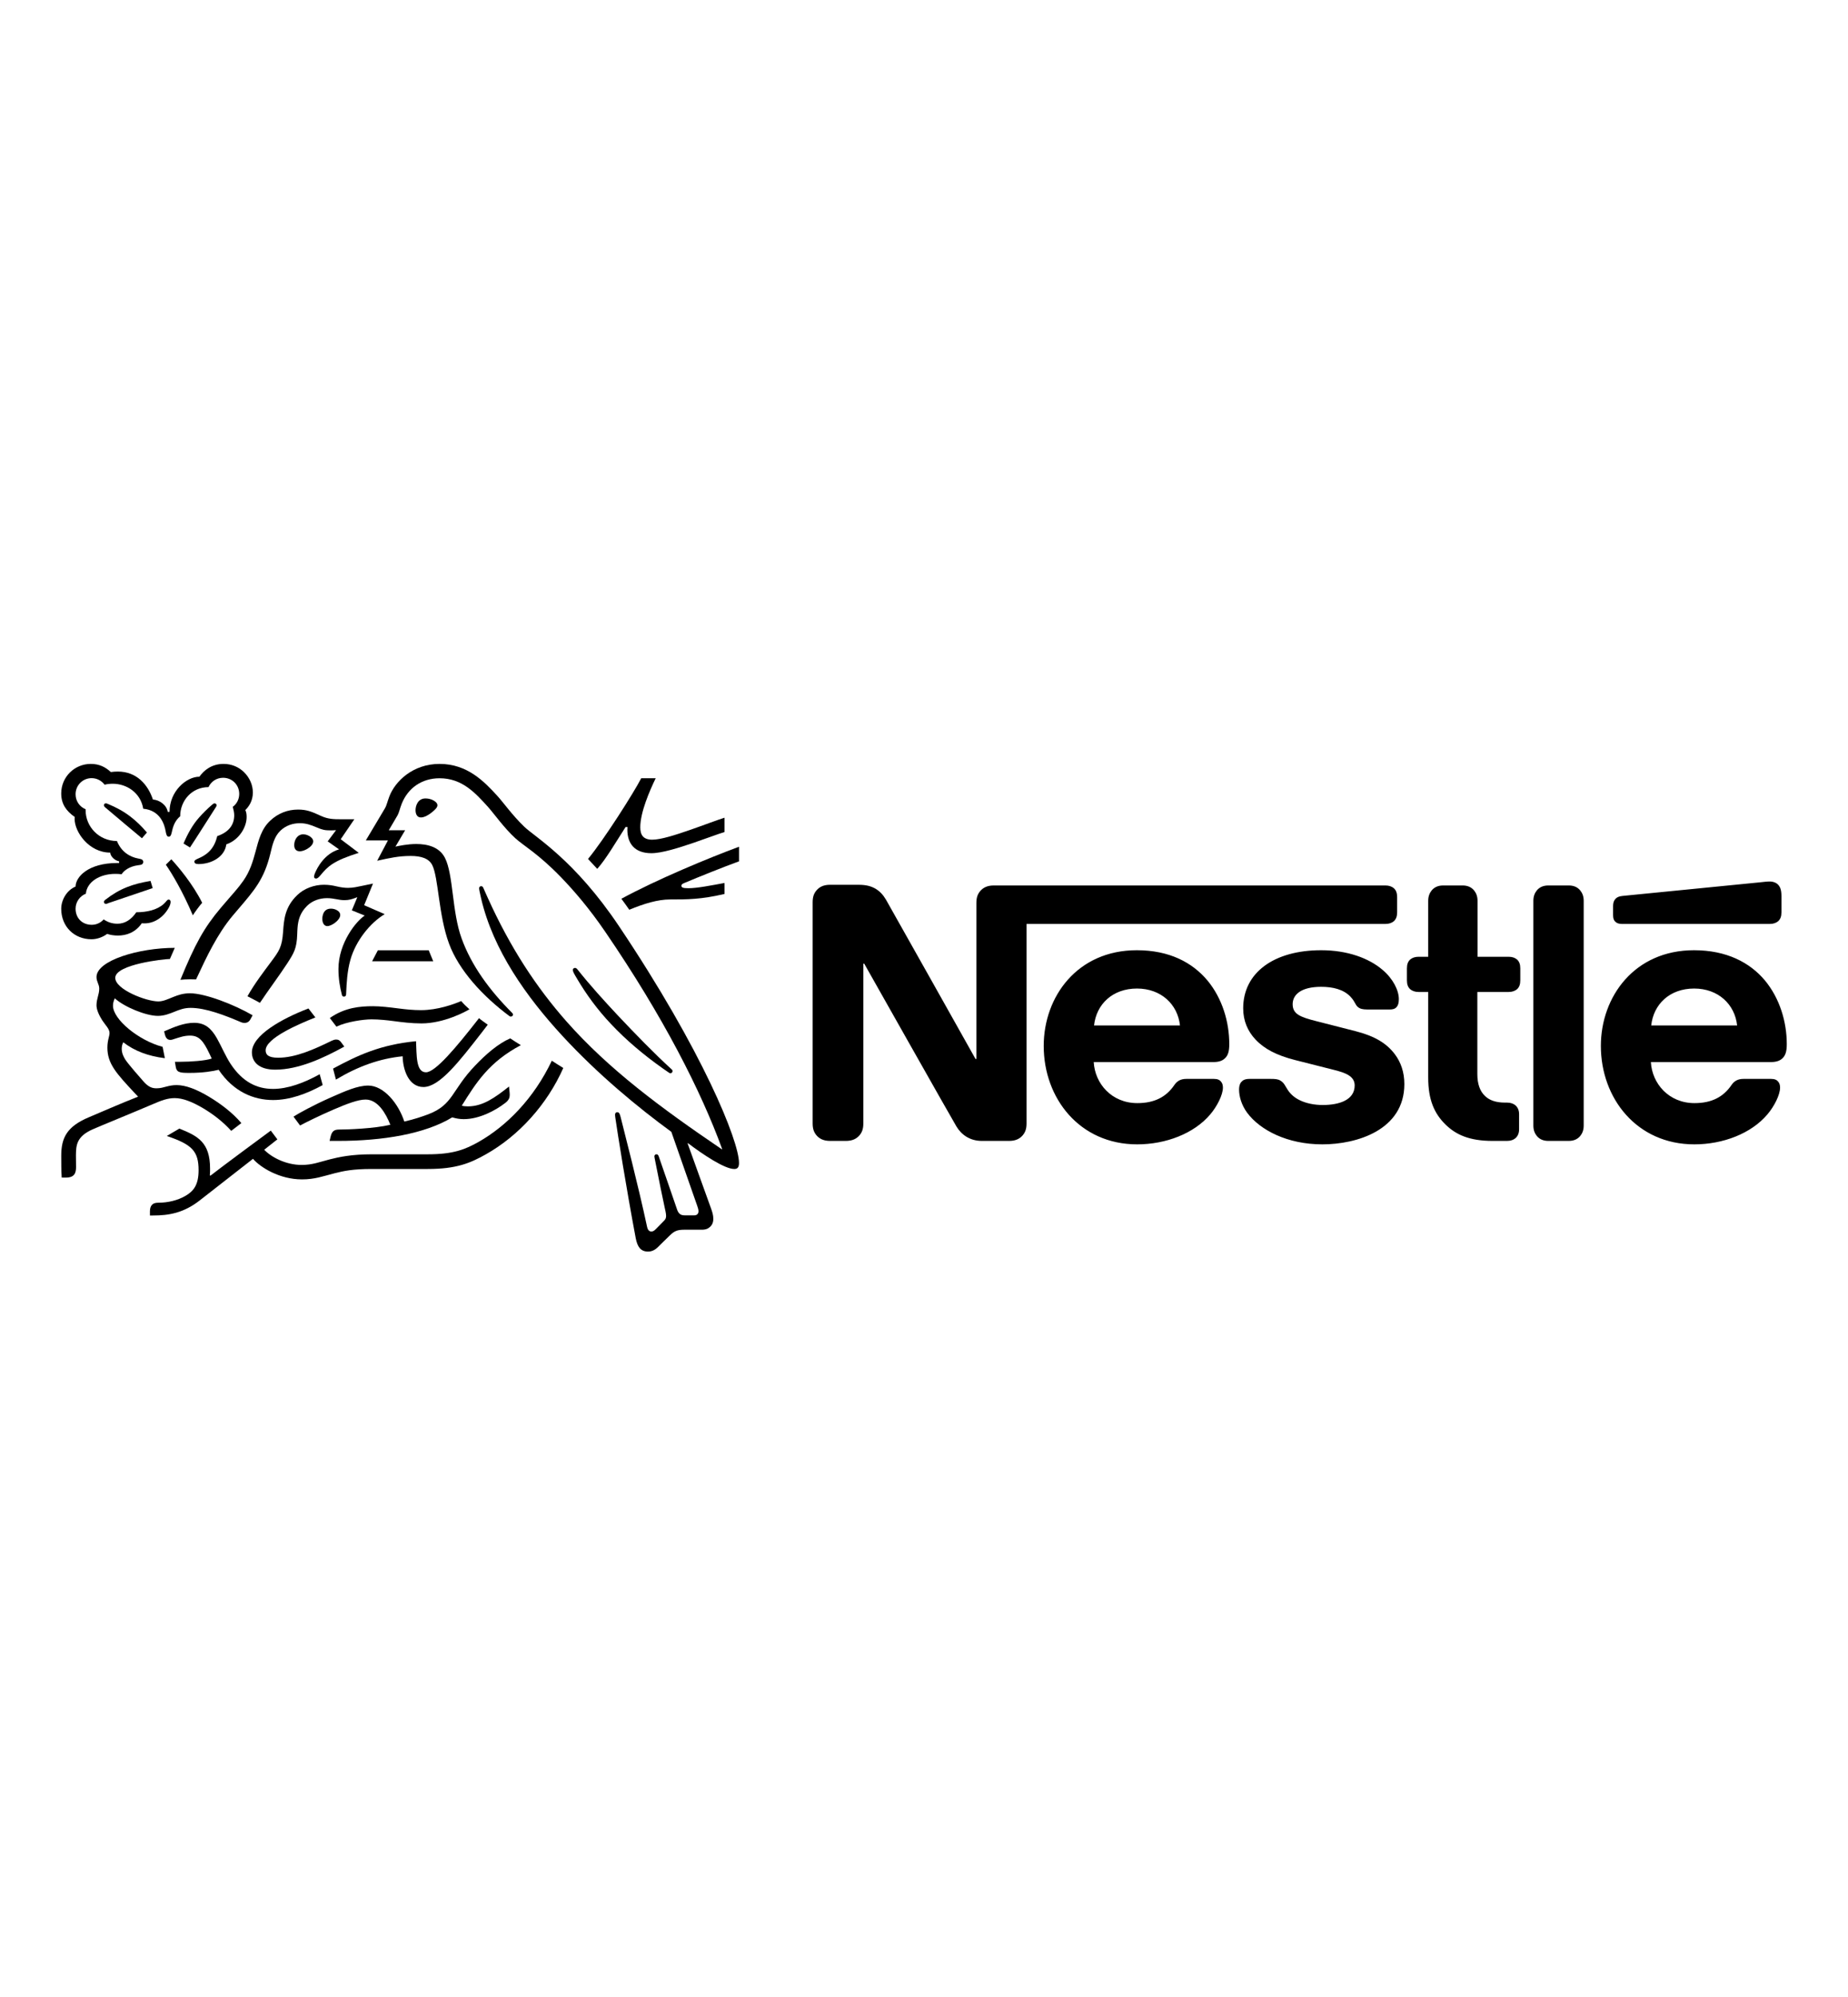 <svg width="100" height="108" viewBox="0 0 100 108" fill="none" xmlns="http://www.w3.org/2000/svg">
<g clip-path="url(#clip0_290_39)">
<mask id="mask0_290_39" style="mask-type:luminance" maskUnits="userSpaceOnUse" x="-277" y="22" width="395" height="486">
<path d="M-276.806 507.873H117.229V22.651H-276.806V507.873Z" fill="white"/>
</mask>
<g mask="url(#mask0_290_39)">
<path d="M53.039 48.194C52.908 48.352 52.834 48.528 52.834 48.835V57.27H52.788C52.788 57.27 48.167 49.039 47.944 48.658C47.786 48.388 47.609 48.203 47.377 48.063C47.144 47.933 46.903 47.85 46.438 47.85H44.914C44.56 47.85 44.337 47.97 44.179 48.157C44.049 48.314 43.974 48.491 43.974 48.797V60.755C43.974 61.061 44.049 61.238 44.179 61.396C44.337 61.581 44.56 61.702 44.914 61.702H45.778C46.131 61.702 46.354 61.581 46.513 61.396C46.642 61.238 46.717 61.061 46.717 60.755V52.114H46.764C46.764 52.114 51.56 60.606 51.756 60.922C52.025 61.367 52.48 61.702 53.131 61.702H54.61C54.963 61.702 55.186 61.581 55.344 61.396C55.474 61.238 55.549 61.061 55.549 60.755V49.968H74.969C75.165 49.968 75.313 49.913 75.425 49.82C75.546 49.708 75.602 49.559 75.602 49.336V48.519C75.602 48.295 75.546 48.147 75.425 48.035C75.313 47.943 75.165 47.887 74.969 47.887H53.773C53.42 47.887 53.197 48.008 53.039 48.194ZM61.517 51.389C58.291 51.389 56.478 53.907 56.478 56.565C56.478 59.398 58.422 61.888 61.536 61.888C63.089 61.888 64.613 61.303 65.487 60.271C65.868 59.825 66.175 59.203 66.175 58.822C66.175 58.692 66.147 58.581 66.073 58.497C65.999 58.404 65.886 58.348 65.692 58.348H64.195C63.897 58.348 63.693 58.459 63.544 58.683C63.107 59.324 62.474 59.658 61.545 59.658C60.15 59.658 59.249 58.599 59.184 57.438H65.655C65.942 57.438 66.147 57.372 66.286 57.233C66.445 57.085 66.519 56.871 66.519 56.471C66.519 55.255 66.138 53.991 65.338 53.025C64.52 52.049 63.274 51.389 61.517 51.389ZM71.492 51.389C68.945 51.389 67.272 52.597 67.272 54.53C67.272 55.217 67.523 55.775 67.932 56.211C68.406 56.723 69.085 57.075 70.07 57.326L72.199 57.865C72.785 58.014 73.305 58.19 73.305 58.701C73.305 59.491 72.469 59.76 71.576 59.76C71.139 59.76 70.684 59.677 70.312 59.491C70.051 59.361 69.829 59.175 69.671 58.924C69.531 58.71 69.485 58.552 69.271 58.432C69.14 58.357 68.982 58.348 68.769 58.348H67.616C67.365 58.348 67.244 58.422 67.161 58.525C67.077 58.627 67.049 58.775 67.049 58.924C67.049 59.295 67.179 59.76 67.486 60.178C68.192 61.126 69.671 61.888 71.557 61.888C73.417 61.888 75.993 61.117 75.993 58.627C75.993 57.986 75.806 57.438 75.462 56.992C75.025 56.425 74.403 56.035 73.343 55.765L71.233 55.226C70.358 55.004 69.949 54.846 69.949 54.306C69.949 53.786 70.414 53.368 71.492 53.368C72.125 53.368 72.701 53.508 73.073 53.898C73.38 54.224 73.324 54.391 73.566 54.52C73.714 54.595 73.882 54.595 74.143 54.595H75.193C75.36 54.595 75.481 54.567 75.573 54.464C75.649 54.381 75.695 54.251 75.695 54.037C75.695 53.554 75.379 52.932 74.821 52.458C74.077 51.816 72.906 51.389 71.492 51.389ZM77.284 51.743H76.764C76.569 51.743 76.42 51.798 76.309 51.891C76.188 52.003 76.132 52.152 76.132 52.374V53.015C76.132 53.239 76.188 53.387 76.309 53.499C76.42 53.591 76.569 53.647 76.764 53.647H77.284V58.283C77.284 59.472 77.61 60.215 78.214 60.81C78.772 61.358 79.497 61.702 80.761 61.702H81.551C81.747 61.702 81.895 61.647 82.007 61.554C82.128 61.442 82.202 61.293 82.202 61.071V60.262C82.202 60.039 82.128 59.891 82.007 59.779C81.895 59.686 81.747 59.63 81.551 59.63H81.44C80.938 59.63 80.594 59.5 80.362 59.277C80.083 59.017 79.943 58.617 79.943 58.097V53.647H81.636C81.831 53.647 81.98 53.591 82.091 53.499C82.212 53.387 82.267 53.239 82.267 53.015V52.374C82.267 52.152 82.212 52.003 82.091 51.891C81.98 51.798 81.831 51.743 81.636 51.743H79.953V48.714C79.953 48.472 79.878 48.295 79.767 48.157C79.627 47.989 79.432 47.887 79.144 47.887H78.093C77.805 47.887 77.61 47.989 77.47 48.157C77.359 48.295 77.284 48.472 77.284 48.714V51.743ZM82.974 60.875C82.974 61.117 83.048 61.293 83.16 61.433C83.299 61.6 83.495 61.702 83.783 61.702H84.889C85.177 61.702 85.373 61.6 85.512 61.433C85.624 61.293 85.698 61.117 85.698 60.875V48.714C85.698 48.473 85.624 48.296 85.512 48.157C85.373 47.989 85.177 47.887 84.889 47.887H83.783C83.495 47.887 83.299 47.989 83.16 48.157C83.048 48.296 82.974 48.473 82.974 48.714V60.875ZM59.202 55.459C59.323 54.316 60.197 53.461 61.526 53.461C62.828 53.461 63.73 54.316 63.851 55.459H59.202ZM95.766 49.968C95.961 49.968 96.11 49.913 96.222 49.82C96.343 49.708 96.399 49.559 96.399 49.336V48.472C96.399 48.138 96.334 47.97 96.222 47.85C96.12 47.738 95.952 47.673 95.766 47.673C95.618 47.673 95.469 47.692 95.218 47.719L87.799 48.453C87.585 48.472 87.483 48.537 87.409 48.621C87.325 48.714 87.288 48.835 87.288 49.002V49.484C87.288 49.671 87.325 49.755 87.39 49.829C87.473 49.922 87.595 49.968 87.762 49.968H95.766ZM91.667 51.389C88.441 51.389 86.627 53.907 86.627 56.565C86.627 59.398 88.571 61.888 91.685 61.888C93.238 61.888 94.762 61.303 95.636 60.271C96.017 59.825 96.324 59.203 96.324 58.822C96.324 58.692 96.296 58.581 96.222 58.497C96.148 58.404 96.036 58.348 95.841 58.348H94.344C94.046 58.348 93.842 58.459 93.693 58.683C93.256 59.324 92.624 59.658 91.694 59.658C90.3 59.658 89.398 58.599 89.333 57.438H95.822C96.11 57.438 96.315 57.372 96.454 57.233C96.612 57.085 96.687 56.871 96.687 56.471C96.687 55.255 96.305 53.991 95.506 53.025C94.688 52.049 93.424 51.389 91.667 51.389ZM89.352 55.459C89.473 54.316 90.346 53.461 91.676 53.461C92.978 53.461 93.879 54.316 94 55.459H89.352Z" fill="black"/>
<path d="M33.489 50.079C31.082 46.492 28.968 45.283 28.373 44.714C27.719 44.087 27.221 43.376 26.904 43.033C26.199 42.264 25.287 41.313 23.786 41.313C22.337 41.313 21.38 42.257 21.069 43.072C20.979 43.304 20.908 43.589 20.843 43.692C20.701 43.925 20.061 45.017 19.795 45.451H20.992L20.41 46.55C21.089 46.401 21.574 46.291 22.221 46.291C22.797 46.291 23.21 46.427 23.392 46.788C23.728 47.461 23.728 49.497 24.297 51.03C24.828 52.47 26.122 53.88 27.577 54.959C27.596 54.972 27.616 54.978 27.642 54.978C27.713 54.978 27.758 54.927 27.758 54.875C27.758 54.836 27.745 54.811 27.713 54.778C26.497 53.563 25.507 52.219 24.977 50.745C24.452 49.31 24.537 47.293 24.077 46.394C23.773 45.8 23.127 45.645 22.531 45.645C22.053 45.645 21.606 45.742 21.399 45.786L21.923 44.901H21.037C21.225 44.572 21.418 44.268 21.516 44.087C21.6 43.931 21.633 43.738 21.736 43.473C22.072 42.626 22.816 42.089 23.786 42.089C25.002 42.089 25.714 42.871 26.419 43.653C26.742 44.015 27.273 44.772 27.887 45.334C28.308 45.722 29.11 46.155 30.345 47.429C31.057 48.166 31.885 49.122 32.758 50.402C35.882 54.972 37.933 58.999 39.078 62.141L39.059 62.154C35.779 59.93 32.939 57.829 30.65 55.237C29.026 53.395 27.616 51.262 26.387 48.54C26.302 48.359 26.232 48.191 26.154 48.017C26.122 47.946 26.089 47.926 26.037 47.926C25.973 47.926 25.927 47.971 25.927 48.036C25.927 48.107 25.96 48.263 26.031 48.573C26.684 51.391 28.495 53.919 30.43 56.019C32.357 58.108 34.536 59.904 36.328 61.211L37.726 65.205C37.758 65.302 37.797 65.406 37.797 65.502C37.797 65.574 37.777 65.632 37.732 65.67C37.694 65.709 37.642 65.729 37.526 65.729H37.105C36.924 65.729 36.852 65.703 36.788 65.651C36.723 65.599 36.678 65.522 36.645 65.431C36.523 65.056 35.785 62.955 35.643 62.529C35.617 62.452 35.572 62.425 35.52 62.425C35.456 62.425 35.41 62.477 35.41 62.535C35.41 62.587 35.429 62.645 35.462 62.826C35.649 63.783 35.869 64.856 35.959 65.264C35.999 65.451 36.044 65.626 36.044 65.755C36.044 65.871 36.018 65.936 35.921 66.032L35.488 66.472C35.384 66.576 35.326 66.601 35.242 66.601C35.139 66.601 35.054 66.53 35.015 66.349C34.524 64.054 33.78 61.211 33.586 60.421C33.54 60.248 33.508 60.15 33.405 60.15C33.314 60.15 33.282 60.215 33.282 60.292C33.282 60.35 33.295 60.421 33.301 60.473C33.418 61.288 33.89 64.255 34.401 66.963C34.492 67.429 34.666 67.687 35.068 67.687C35.249 67.687 35.423 67.616 35.585 67.461C35.85 67.196 35.927 67.125 36.245 66.815C36.471 66.595 36.626 66.505 37.014 66.505H37.971C38.198 66.505 38.321 66.447 38.431 66.343C38.534 66.246 38.599 66.11 38.599 65.916C38.599 65.716 38.547 65.555 38.476 65.354C38.23 64.695 37.441 62.464 37.208 61.837L37.228 61.824C38.036 62.438 39.213 63.221 39.731 63.221C39.892 63.221 39.99 63.15 39.99 62.897C39.99 61.708 38.01 56.815 33.489 50.079Z" fill="black"/>
<path d="M11.283 42.568C11.419 42.27 11.716 42.063 12.072 42.063C12.557 42.063 12.945 42.438 12.945 42.936C12.945 43.227 12.809 43.479 12.596 43.634C12.641 43.803 12.674 43.951 12.674 44.093C12.674 44.636 12.35 45.017 11.755 45.218C11.678 45.547 11.535 45.845 11.302 46.065C10.914 46.439 10.519 46.439 10.519 46.595C10.519 46.679 10.578 46.73 10.739 46.73C11.458 46.73 12.162 46.33 12.247 45.664C12.933 45.431 13.346 44.739 13.346 44.19C13.346 44.047 13.333 43.925 13.275 43.809C13.463 43.627 13.683 43.317 13.683 42.858C13.683 42.458 13.508 42.051 13.197 41.753C12.926 41.488 12.544 41.313 12.098 41.313C11.451 41.313 11.031 41.663 10.791 42.005C10.086 42.005 9.174 42.787 9.174 43.906H9.077C9.012 43.518 8.612 43.259 8.275 43.24C8.003 42.425 7.389 41.727 6.38 41.727C6.264 41.727 6.121 41.734 5.998 41.753C5.701 41.481 5.371 41.313 4.912 41.313C4.032 41.313 3.313 42.018 3.313 42.91C3.313 43.466 3.566 43.847 4.045 44.184C4.045 44.184 4.038 44.255 4.038 44.287C4.038 44.998 4.814 46.11 5.966 46.11C5.966 46.291 6.192 46.537 6.445 46.581V46.672H6.347C4.763 46.672 4.09 47.435 4.09 47.946C3.618 48.14 3.313 48.663 3.313 49.148C3.313 50.111 4.019 50.796 4.951 50.796C5.261 50.796 5.578 50.674 5.798 50.505C5.959 50.563 6.166 50.596 6.38 50.596C6.826 50.596 7.324 50.441 7.673 49.93C7.725 49.937 7.77 49.937 7.822 49.937C8.392 49.937 8.883 49.561 9.142 49.07C9.206 48.948 9.232 48.851 9.232 48.779C9.232 48.709 9.2 48.65 9.129 48.65C9.038 48.65 9.025 48.734 8.864 48.883C8.502 49.213 7.945 49.336 7.376 49.336C7.098 49.743 6.755 49.956 6.36 49.956C6.069 49.956 5.843 49.879 5.61 49.723C5.422 49.93 5.19 50.014 4.963 50.014C4.453 50.014 4.09 49.659 4.09 49.141C4.09 48.779 4.323 48.456 4.646 48.333C4.704 47.694 5.39 47.26 6.244 47.26C6.354 47.26 6.464 47.267 6.58 47.28C6.71 47.073 7.02 46.853 7.46 46.795C7.551 46.782 7.621 46.776 7.673 46.75C7.725 46.724 7.751 46.672 7.751 46.614C7.751 46.562 7.731 46.517 7.68 46.485C7.635 46.459 7.557 46.447 7.467 46.427C7.059 46.349 6.574 46.097 6.328 45.483C5.351 45.483 4.633 44.701 4.633 43.822V43.764C4.31 43.634 4.09 43.324 4.09 42.955C4.09 42.471 4.472 42.083 4.957 42.083C5.248 42.083 5.5 42.225 5.662 42.438C5.798 42.4 5.953 42.386 6.102 42.386C6.826 42.386 7.602 42.845 7.751 43.737C8.683 43.822 8.903 44.61 8.961 44.94C8.993 45.108 9.019 45.25 9.129 45.25C9.245 45.25 9.271 45.121 9.31 44.946C9.381 44.617 9.504 44.352 9.75 44.145C9.75 43.298 10.384 42.568 11.283 42.568Z" fill="black"/>
<path d="M13.165 47.635C12.861 48.069 12.641 48.282 11.949 49.096C11.037 50.176 10.558 51.049 9.762 52.988C9.892 52.975 10.08 52.962 10.287 52.962C10.39 52.962 10.474 52.962 10.61 52.968L10.707 52.761C11.154 51.805 11.755 50.512 12.596 49.516L12.887 49.174C13.754 48.159 14.29 47.558 14.627 46.174C14.744 45.683 14.841 45.244 15.171 44.927C15.468 44.642 15.843 44.52 16.225 44.52C16.548 44.52 16.788 44.598 17.137 44.746C17.454 44.881 17.57 44.908 17.907 44.908C18.023 44.908 18.107 44.901 18.185 44.895L17.732 45.502L18.347 45.935C17.576 46.161 17.169 46.905 17.033 47.248C17.007 47.319 16.995 47.364 16.995 47.409C16.995 47.462 17.02 47.513 17.098 47.513C17.182 47.513 17.246 47.448 17.356 47.319C17.732 46.866 18.03 46.556 19.413 46.123L18.437 45.386L19.174 44.307H18.482C18.042 44.307 17.751 44.3 17.37 44.126C16.852 43.886 16.587 43.783 16.128 43.783C15.565 43.783 15.054 43.983 14.634 44.371C14.148 44.817 13.999 45.412 13.825 46.065C13.689 46.569 13.527 47.125 13.165 47.635Z" fill="black"/>
<path d="M14.653 52.037C14.284 52.535 13.779 53.187 13.391 53.879C13.515 53.938 13.922 54.158 14.065 54.235C14.511 53.563 15.132 52.736 15.539 52.108C15.908 51.539 16.057 51.294 16.083 50.531C16.089 50.402 16.089 50.279 16.102 50.156C16.134 49.762 16.238 49.361 16.613 48.993C16.891 48.715 17.292 48.573 17.693 48.573C18.081 48.573 18.307 48.682 18.644 48.682C18.883 48.682 19.058 48.624 19.213 48.566L19.336 48.521L19.039 49.233L19.737 49.516C19.291 49.794 18.314 50.99 18.314 52.406C18.314 52.917 18.392 53.388 18.502 53.808C18.515 53.854 18.541 53.899 18.612 53.899C18.676 53.899 18.722 53.86 18.728 53.789L18.735 53.64C18.754 53.207 18.786 52.522 18.961 51.908C19.252 50.874 20.035 49.904 20.817 49.439L19.705 48.954L20.184 47.784L19.66 47.894C19.343 47.959 19.11 48.017 18.832 48.017C18.651 48.017 18.444 47.991 18.198 47.932C18.01 47.888 17.809 47.849 17.525 47.849C17.014 47.849 16.464 48.042 16.089 48.404C15.403 49.057 15.364 49.762 15.319 50.389C15.261 51.223 15.106 51.43 14.653 52.037Z" fill="black"/>
<path d="M31.251 52.432C31.205 52.374 31.166 52.347 31.115 52.347C31.037 52.347 30.998 52.399 30.998 52.457C30.998 52.548 31.063 52.658 31.225 52.93C31.717 53.764 32.325 54.604 33.075 55.393C33.883 56.252 34.834 57.053 35.85 57.771L36.167 57.991C36.212 58.024 36.245 58.043 36.283 58.043C36.348 58.043 36.393 57.978 36.393 57.926C36.393 57.894 36.38 57.861 36.341 57.829C35.397 56.97 34.382 55.922 33.431 54.914C32.686 54.119 31.924 53.279 31.251 52.432Z" fill="black"/>
<path d="M10.435 49.503C10.532 49.342 10.823 48.948 10.94 48.825C10.442 47.817 9.627 46.853 9.271 46.472L8.974 46.763C9.317 47.26 9.892 48.224 10.435 49.503Z" fill="black"/>
<path d="M5.694 43.666C5.636 43.614 5.623 43.582 5.623 43.543C5.623 43.498 5.655 43.446 5.726 43.446C5.752 43.446 5.778 43.453 5.811 43.466C6.289 43.66 6.697 43.886 7.059 44.164C7.363 44.397 7.661 44.681 7.951 45.024L7.68 45.334C7.344 45.056 6.257 44.145 5.694 43.666Z" fill="black"/>
<path d="M10.28 45.832L9.931 45.619C10.157 45.082 10.436 44.591 10.765 44.222C10.998 43.958 11.218 43.744 11.464 43.531C11.522 43.486 11.554 43.447 11.612 43.447C11.678 43.447 11.723 43.499 11.723 43.55C11.723 43.576 11.71 43.608 11.684 43.647C11.29 44.261 10.52 45.477 10.28 45.832Z" fill="black"/>
<path d="M5.895 48.831C5.81 48.864 5.771 48.883 5.727 48.883C5.655 48.883 5.623 48.825 5.623 48.779C5.623 48.734 5.642 48.709 5.688 48.669C6.483 48.049 7.182 47.804 8.146 47.642L8.262 48.03L5.895 48.831Z" fill="black"/>
<path d="M22.486 43.815C22.486 43.589 22.603 43.181 23.023 43.181C23.165 43.181 23.301 43.213 23.411 43.265C23.567 43.337 23.67 43.44 23.67 43.55C23.67 43.666 23.553 43.783 23.379 43.925C23.198 44.073 22.965 44.209 22.777 44.209C22.551 44.209 22.486 43.995 22.486 43.815Z" fill="black"/>
<path d="M15.921 45.703C15.921 45.425 16.089 45.121 16.412 45.121C16.554 45.121 16.722 45.179 16.846 45.296C16.917 45.36 16.949 45.431 16.949 45.502C16.949 45.658 16.8 45.806 16.626 45.909C16.49 45.987 16.348 46.039 16.225 46.039C16.024 46.039 15.921 45.915 15.921 45.703Z" fill="black"/>
<path d="M17.441 49.691C17.441 49.627 17.448 49.549 17.473 49.471C17.525 49.303 17.635 49.141 17.907 49.141C18.03 49.141 18.165 49.174 18.275 49.252C18.372 49.316 18.411 49.4 18.411 49.484C18.411 49.762 17.946 50.085 17.712 50.085C17.544 50.085 17.441 49.923 17.441 49.691Z" fill="black"/>
<path d="M14.892 57.849C14.019 57.849 13.631 57.435 13.631 56.912C13.631 55.993 15.241 55.095 16.69 54.539L17.066 55.024C16.173 55.379 14.375 56.143 14.375 56.802C14.375 57.034 14.511 57.203 15.054 57.203C15.998 57.203 17.014 56.743 17.952 56.284C18.023 56.252 18.107 56.22 18.185 56.22C18.307 56.22 18.385 56.259 18.475 56.388L18.631 56.601C17.538 57.203 16.173 57.849 14.892 57.849Z" fill="black"/>
<path d="M17.299 58.095C16.445 58.573 15.559 58.89 14.776 58.89C13.902 58.89 13.126 58.515 12.479 57.538C12.208 57.125 11.995 56.608 11.736 56.149C11.425 55.606 11.089 55.315 10.5 55.315C9.963 55.315 9.439 55.535 8.883 55.774L8.909 55.897C8.954 56.097 9.032 56.239 9.219 56.239C9.303 56.239 9.388 56.201 9.433 56.188C9.743 56.091 9.969 56.007 10.287 56.007C10.772 56.007 11.004 56.291 11.335 56.989L11.458 57.248C11.121 57.365 10.332 57.423 9.743 57.423H9.465L9.511 57.7C9.53 57.817 9.575 57.914 9.672 57.959C9.788 58.017 9.957 58.024 10.248 58.024C10.985 58.024 11.522 57.934 11.832 57.855C12.628 59.039 13.721 59.491 14.776 59.491C15.675 59.491 16.587 59.161 17.461 58.683L17.299 58.095Z" fill="black"/>
<path d="M18.178 58.386L18.023 57.791C19.355 57.074 20.571 56.498 22.512 56.31C22.551 57.054 22.499 57.991 23.049 57.991C23.553 57.991 24.653 56.692 25.921 55.063C26.038 55.173 26.225 55.289 26.393 55.418L26.07 55.839C24.834 57.429 23.78 58.787 22.913 58.787C22.105 58.787 21.8 57.836 21.788 57.125C20.552 57.248 19.388 57.661 18.178 58.386Z" fill="black"/>
<path d="M35.294 45.412C34.789 45.412 34.647 45.133 34.647 44.74C34.647 43.925 35.158 42.755 35.481 42.089H34.698C34.291 42.878 32.687 45.405 31.82 46.453L32.318 46.989C32.784 46.472 33.295 45.593 33.851 44.727H33.954C33.954 44.772 33.948 44.823 33.948 44.869C33.948 45.6 34.323 46.142 35.248 46.142C35.817 46.142 36.71 45.858 37.551 45.573C38.25 45.334 38.89 45.089 39.207 44.998V44.223C38.845 44.332 38.107 44.617 37.344 44.882C36.542 45.16 35.753 45.412 35.294 45.412Z" fill="black"/>
<path d="M37.021 47.758C37.797 47.429 39.187 46.873 39.99 46.582V45.793C38.379 46.388 35.552 47.558 33.624 48.606C33.677 48.67 34.013 49.142 34.051 49.2C34.866 48.864 35.598 48.644 36.257 48.644C37.183 48.644 37.939 48.644 39.207 48.346V47.752C38.496 47.882 37.739 48.036 37.247 48.036C36.956 48.036 36.872 47.997 36.872 47.901C36.872 47.843 36.911 47.804 37.021 47.758Z" fill="black"/>
</g>
<path d="M20.448 51.391L20.137 51.986H23.443L23.198 51.391H20.448Z" fill="black"/>
<mask id="mask1_290_39" style="mask-type:luminance" maskUnits="userSpaceOnUse" x="-277" y="22" width="395" height="486">
<path d="M-276.806 507.873H117.229V22.651H-276.806V507.873Z" fill="white"/>
</mask>
<g mask="url(#mask1_290_39)">
<path d="M8.54 54.94C8.889 54.94 9.174 54.823 9.446 54.714C9.704 54.61 9.963 54.507 10.312 54.507C11.14 54.507 12.162 54.907 13.061 55.289C13.113 55.309 13.171 55.321 13.229 55.321C13.372 55.321 13.482 55.257 13.553 55.121L13.669 54.907C12.68 54.332 11.101 53.718 10.28 53.718C9.905 53.718 9.633 53.815 9.375 53.918C9.083 54.035 8.831 54.158 8.566 54.158C7.913 54.158 6.237 53.511 6.237 52.884C6.237 52.148 8.902 51.863 9.194 51.863L9.458 51.261C7.525 51.261 5.222 51.94 5.222 52.839C5.222 53.098 5.37 53.227 5.37 53.466C5.37 53.789 5.222 54.009 5.222 54.371C5.222 54.61 5.364 54.914 5.532 55.179C5.713 55.457 5.927 55.638 5.927 55.871C5.927 56.045 5.811 56.252 5.811 56.659C5.811 57.532 6.309 58.062 7.278 59.103L7.473 59.309C6.671 59.62 5.176 60.267 4.827 60.415C3.617 60.919 3.314 61.533 3.314 62.503C3.314 62.878 3.314 63.304 3.339 63.685H3.572C4.058 63.685 4.115 63.395 4.115 63.117C4.115 62.93 4.109 62.716 4.109 62.483C4.115 61.947 4.135 61.469 5.002 61.081C5.351 60.926 7.065 60.228 8.34 59.685C8.715 59.523 9.064 59.387 9.452 59.387C9.885 59.387 10.383 59.575 11.005 59.943C11.528 60.254 12.078 60.673 12.512 61.158L13.061 60.738C12.589 60.182 11.936 59.685 11.283 59.297C10.629 58.909 10.047 58.683 9.556 58.683C9.342 58.683 9.168 58.721 9.019 58.76C8.844 58.806 8.682 58.857 8.475 58.857C8.236 58.857 8.035 58.799 7.744 58.463C7.634 58.34 6.936 57.545 6.787 57.312C6.716 57.203 6.587 56.983 6.587 56.724C6.587 56.614 6.606 56.485 6.671 56.368C7.272 56.834 8.016 57.118 8.921 57.228L8.799 56.614C7.498 56.272 6.114 55.127 6.114 54.391C6.114 54.235 6.153 54.125 6.212 53.99C6.716 54.455 7.9 54.94 8.54 54.94Z" fill="black"/>
<path d="M17.848 55.056C18.663 54.481 19.504 54.417 20.183 54.417C20.591 54.417 21.069 54.474 21.574 54.539C21.982 54.591 22.35 54.63 22.79 54.63C23.676 54.63 24.569 54.307 24.957 54.138C25.067 54.274 25.254 54.455 25.403 54.584C25.215 54.701 24.026 55.347 22.81 55.347C22.273 55.347 21.761 55.283 21.321 55.224C20.933 55.173 20.513 55.128 20.105 55.128C19.659 55.128 18.76 55.257 18.204 55.522L17.848 55.056Z" fill="black"/>
<path d="M29.86 57.364C28.89 59.407 27.415 60.894 25.901 61.754C25.183 62.16 24.536 62.426 23.14 62.426H20.118C19.039 62.426 18.359 62.568 17.829 62.704C17.259 62.852 16.898 63.001 16.322 63.001C15.468 63.001 14.679 62.581 14.297 62.18L15.009 61.618L14.653 61.145C14.446 61.295 11.917 63.163 11.386 63.583L11.354 63.563C11.367 63.434 11.367 63.318 11.367 63.201C11.367 61.779 10.707 61.436 9.705 61.036L9.025 61.436C10.403 61.896 10.746 62.264 10.746 63.291C10.746 64.107 10.454 64.429 10.034 64.675C9.601 64.927 9.064 65.043 8.592 65.043C8.391 65.043 8.301 65.082 8.23 65.153C8.152 65.231 8.113 65.348 8.113 65.509V65.735H8.275C9.141 65.735 9.944 65.6 10.823 64.908L13.689 62.671C14.096 63.137 15.125 63.783 16.341 63.783C17.027 63.783 17.467 63.615 18.1 63.453C18.592 63.33 19.071 63.22 20.118 63.22H23.152C24.705 63.22 25.455 62.897 26.283 62.432C28.081 61.424 29.614 59.717 30.481 57.758C30.255 57.616 30.041 57.487 29.86 57.364Z" fill="black"/>
<path d="M24.989 59.795C25.772 58.541 26.47 57.429 28.184 56.524C28.003 56.414 27.745 56.246 27.609 56.156C26.943 56.447 26.283 57.028 25.721 57.617C24.427 58.961 24.543 59.736 23.178 60.261C22.835 60.389 22.415 60.532 21.878 60.655C21.561 59.678 20.766 58.709 19.924 58.709C19.342 58.709 18.669 59.012 17.893 59.355C16.982 59.756 16.147 60.215 15.882 60.389L16.238 60.868C16.509 60.719 17.292 60.331 18.075 59.995C18.754 59.704 19.369 59.465 19.782 59.465C20.448 59.465 20.882 60.222 21.122 60.829C20.248 61.036 18.812 61.087 18.379 61.087C18.178 61.087 18.107 61.12 18.036 61.178C17.971 61.236 17.919 61.34 17.887 61.482L17.835 61.702H18.3C20.72 61.702 23.004 61.321 24.471 60.428C24.679 60.487 24.86 60.525 25.093 60.525C25.933 60.525 26.8 60.066 27.344 59.646C27.538 59.497 27.583 59.361 27.583 59.213C27.583 59.142 27.576 59.077 27.57 59.012L27.544 58.761C26.768 59.374 26.121 59.834 25.319 59.834C25.177 59.834 25.074 59.821 24.989 59.795Z" fill="black"/>
</g>
</g>
<defs>
<clipPath id="clip0_290_39">
<rect width="94" height="27" fill="white" transform="translate(3 41)"/>
</clipPath>
</defs>
</svg>
